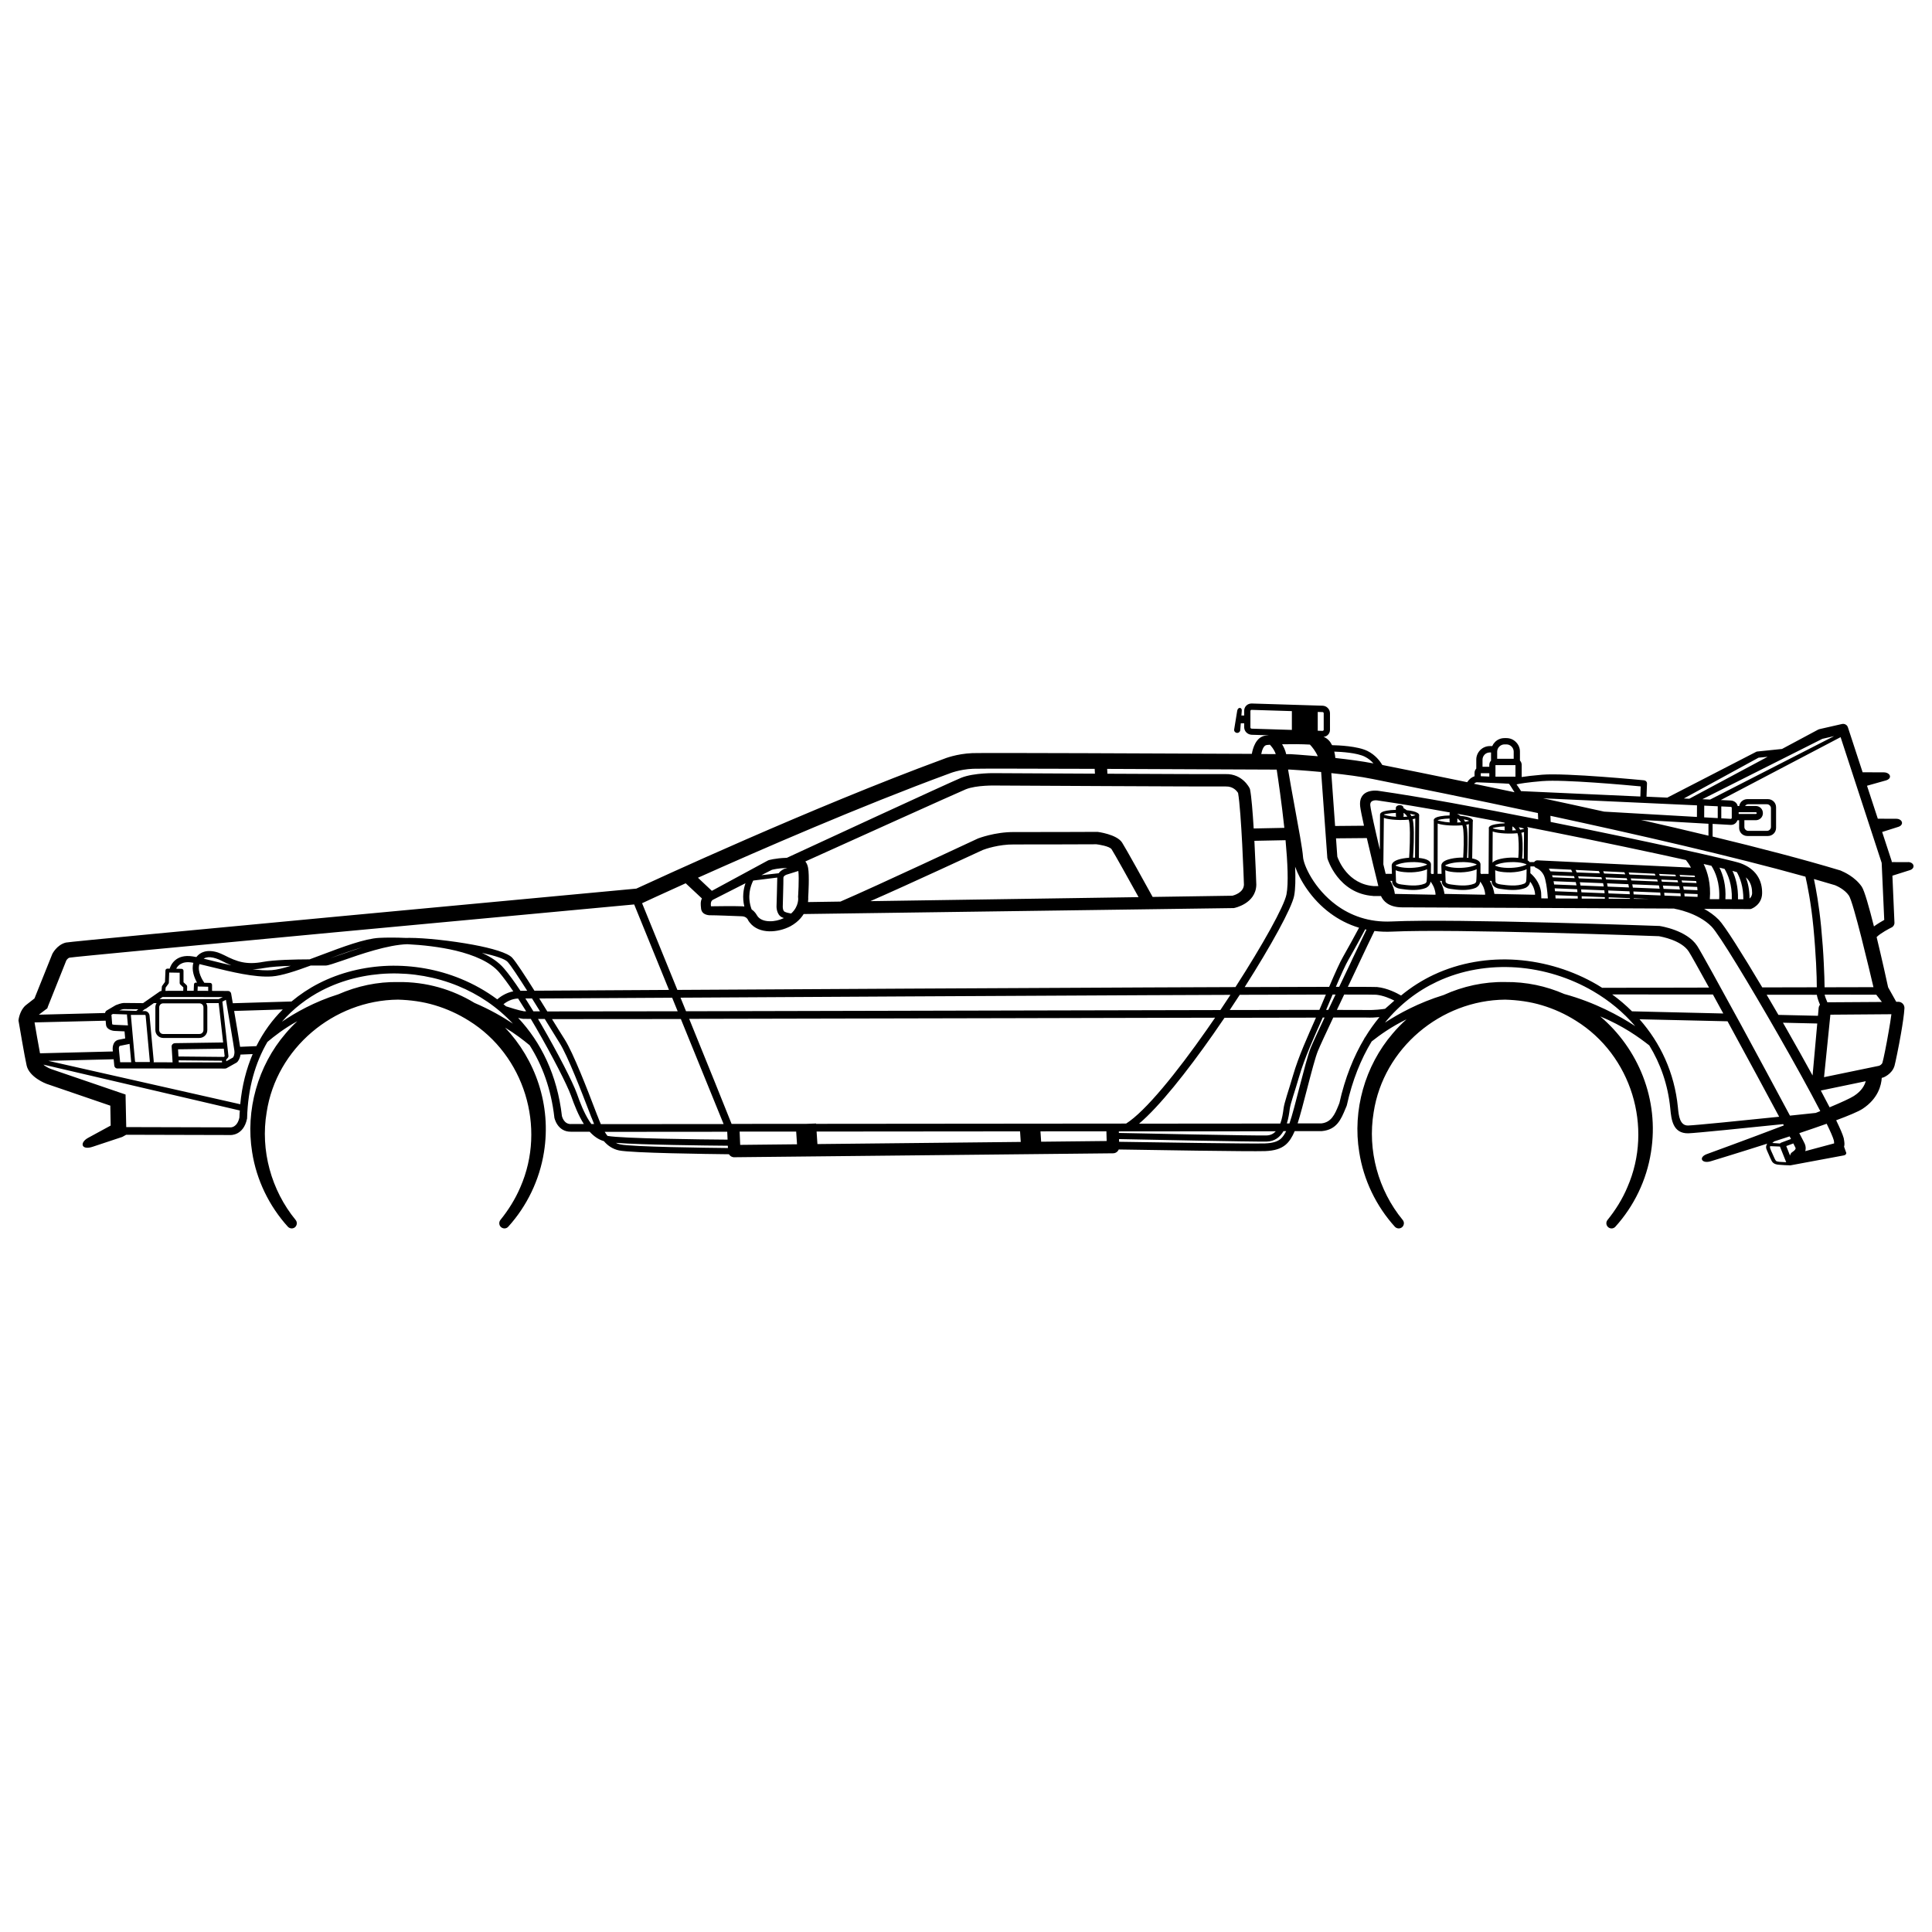 <?xml version="1.0" encoding="UTF-8"?>
<svg id="Layer_1" data-name="Layer 1" xmlns="http://www.w3.org/2000/svg" viewBox="0 0 1000 1000">
  <path d="m987.62,446.25l-8.45-.03v-.06c0-.29-.05-.57-.15-.81l-4.82-14.72,8.52-2.7c1.04-.33,1.76-1.09,1.76-1.99,0-1.14-1.28-2.14-2.85-2.14l-9.68-.04-5.59-17.06,9.95-2.8c1.14-.33,1.95-1.09,1.95-1.99,0-1.14-1.42-2.14-3.18-2.14l-10.99-.04-7.62-23.28c-.38-1.23-1.71-1.99-3.04-1.71l-11.68,2.66c-.24.05-.43.14-.66.24l-18.72,10.02-12.81,1.32c-.19,0-.43.09-.62.19l-45.95,23.68-10.76-.49.25-6.81c.05-.85-.62-1.57-1.42-1.61v-.05c-.14,0-40.45-3.94-52.85-2.9-4.87.41-8.27.83-10.61,1.2,0-.07.02-.13.02-.2v-6.13c0-.87-.36-1.61-.9-2.22v-4.67c0-1.9-.81-3.66-2.09-4.89-1.23-1.28-2.99-2.04-4.89-2.04h-1.04c-1.9,0-3.66.76-4.89,2.04-.61.61-1.1,1.33-1.45,2.12-.09,0-.17-.03-.26-.03h-1c-1.9,0-3.66.81-4.94,2.04v.05c-1.23,1.23-2.04,2.99-2.04,4.89v4.66c-.54.57-.9,1.35-.9,2.17v1.81c-1,.31-2.48,1.09-3.8,3.07-18.22-3.76-32.77-6.68-41.12-8.35-1.23-.25-2.12-.43-2.8-.56-1.26-2.09-3.67-5.24-7.64-7.22-5.15-2.58-15.17-2.97-18.38-3.03-.92-1.88-2.32-3.54-4.42-4.31.86-.07,1.63-.41,2.2-.97.71-.66,1.14-1.61,1.14-2.66v-8.55c0-1.09-.43-2.04-1.14-2.75-.66-.71-1.61-1.14-2.66-1.19l-36.75-1.14c-1.04,0-2.04.38-2.71,1.04-.71.66-1.14,1.61-1.14,2.66v2.52h-1.45l.17-2.23c.38-2.09-1.95-2.37-2.33-.29l-1.57,9.64c-.19.9.43,1.71,1.28,1.85.9.14,1.71-.43,1.85-1.33l.28-3.61h1.76v1.99c0,1.04.43,2.04,1.14,2.75.66.66,1.66,1.14,2.71,1.19l8.99.27c-.71.05-1.32.1-1.78.16-5.05.64-6.65,6.82-7.1,9.45-42.42-.19-138.36-.6-144.61-.38-8.17.33-14.29,2.75-15.1,3.09-67.8,24.93-151.04,63.44-158.87,67.04-15.57,1.47-292.16,27.16-295.24,27.92-4.75,1.14-7.07,5.94-7.07,5.94l-.09.24-9.12,22.74c-1.09.85-2.94,2.28-4.37,3.42-3.23,2.56-3.85,7.5-3.85,7.5l-.05.57.09.47c0,.09,3.18,18.76,4.13,22.79,1.42,6.08,10.02,9.35,10.07,9.35l.09.05,33.14,11.35.19,10.3-11.68,6.36c-4.61,2.52-3.51,6.65,2.52,4.56l15.15-5.03,2.04-1.13,53.94.14s6.74.43,8.59-8.4l.05-.14v-.24c.4-15.6,4.28-28.71,10.52-39.41,3.67-3.08,8.71-7.02,15.47-10.73-2.16,2.01-4.2,4.15-6.1,6.41-14.34,16.71-20.8,39.7-17.28,61.39,2.23,14.39,8.83,27.92,18.47,38.56.95,1.04,2.56,1.19,3.66.33,1.14-.95,1.33-2.66.38-3.8-12.63-15.38-18.33-36.09-15-55.74,5.03-33.14,34.71-58.02,67.99-58.31,6.46.19,12.87,1.04,19.04,2.9,6.22,1.85,12.16,4.56,17.66,8.02,28.68,17.81,40.17,55.17,26.64,86.13-2.61,6.13-6.17,11.82-10.35,17-.85,1.09-.76,2.71.28,3.66,1.14,1,2.8.95,3.8-.19,9.64-10.64,16.19-24.17,18.47-38.56,3.93-24.41-4.43-47.91-20.12-64.48,5.37,3.26,9.53,6.5,12.7,9.13,6.57,10.3,11.13,22.72,12.79,37.26v.14s1.42,7.45,8.59,7.36h9.7c2.1,2.32,4.53,4.06,7.35,4.88,2,2.31,4.53,4.1,7.88,4.81,6.6,1.35,45.81,1.85,56.86,1.97.57.98,1.64,1.61,2.87,1.55l195.96-2.04c1.32,0,2.44-.83,2.93-1.98,14.94.25,68.33,1.12,75.8.84,4.8-.19,7.98-1.19,10.45-3.18,2.07-1.71,3.48-4.05,4.83-7.16h13.88s.09-.01.09-.01h.09c7.69-.71,9.92-6.08,12.2-11.59.19-.52.43-1.04.62-1.47l.05-.19.05-.14c2.84-12.88,7.27-23.83,12.85-33.02,4.22-3.32,10.08-7.56,18.05-11.46-2.56,2.3-4.98,4.75-7.2,7.4-14.34,16.71-20.84,39.7-17.28,61.39,2.23,14.39,8.78,27.92,18.42,38.56.95,1.04,2.56,1.19,3.66.33,1.19-.95,1.38-2.66.43-3.8-12.68-15.38-18.33-36.09-15.05-55.74,5.08-33.14,34.71-58.02,68.04-58.31,6.46.19,12.87,1.04,19.04,2.9,6.22,1.85,12.16,4.56,17.62,8.02,28.68,17.81,40.17,55.17,26.64,86.13-2.56,6.13-6.13,11.82-10.3,17-.9,1.09-.76,2.71.28,3.66,1.09,1,2.8.95,3.8-.19,9.64-10.64,16.19-24.17,18.42-38.56,4.42-27.42-6.68-53.68-26.26-70.28,11.85,4.9,19.97,10.77,25.38,15,5.79,9.45,9.66,20.34,10.85,32.45l.05.47c.52,5.32,1.23,12.77,9.35,12.58,3.83-.12,30.5-2.83,49.04-4.75.12.23.24.45.36.67-19.52,7.47-39.42,14.66-39.52,14.72-4.99,1.66-3.09,5.41,1.95,3.75.08-.04,13.32-4.03,28.96-9.03-.54.87-.8,1.86-.37,2.9.38.9.71,1.76,1.09,2.52.47,1.19,1,2.28,1.28,2.85.33.76.66,1.33,1.28,1.8.66.47,1.52.76,2.85.85,2.32.22,4.39.27,5.22.28.26.05.53.07.81,0l27.54-5.13c.85-.14,1.38-.81,1.19-1.47l-.05-.05-1.06-2.97c.36-1.08.22-2.28-.18-4.44l-.05-.14c-.44-1.69-1.81-4.86-3.86-9.1,6.47-2.41,11.47-4.5,13.64-5.91,8.19-5.36,9.74-12.39,9.96-16.06l.2-.04c.19-.05.33-.05.47-.14v.05s4.65-1.66,5.94-6.13c.47-1.76,2.09-9.4,3.37-16.81.85-4.89,1.57-9.73,1.76-12.92.09-1.76-1.23-3.28-3.04-3.37h-1.21s-4.2-7.5-4.2-7.5c-.65-3.06-3.17-14.53-5.95-25.99,2.01-2.06,6.89-4.58,7.71-4.97.95-.43,1.57-1.42,1.52-2.52l-1.06-24.29,9.23-2.92c1-.33,1.71-1.09,1.71-1.99,0-1.19-1.23-2.14-2.8-2.14Zm-44.4-63.82l6.1-1.41-64.17,32.83-4.01-.18,62.08-31.24Zm-3.34,193.61c-1.75.19-6.81.73-13.4,1.41-6.57-12.29-16.35-30.44-25.37-47.07-10.87-19.9-20.65-37.7-22.65-40.79-5.37-8.21-19.18-10.26-19.23-10.26l-.14-.05h-.14c-.33,0-105.03-3.89-138.6-2.33-12.01.57-21.51-3.23-28.63-8.45-11.63-8.55-17.05-20.8-17.28-25.02-.24-3.8-2.33-15.1-4.37-26.21-1.31-7.14-2.6-14.19-3.36-18.95.4,0,.71,0,.89,0,.05,0,7.17.42,16.22,1.26.89,12.04,3.2,44.33,3.2,44.42l.05.29.09.28s5.37,17.9,23.55,19.18l.19.05h3.91c1.12,2.49,3.86,5.71,10.57,5.84h.05l141.22.63v.08s12.05,1.9,19.31,9.31c3.85,3.94,19.66,30.06,34.57,56.12,8.26,14.42,16.21,28.8,21.65,39.32-.75.3-1.52.61-2.29.92Zm-95.16-52.58c-3.19-3.17-6.62-6.1-10.26-8.74l52.14.04c1.7,3.1,3.5,6.39,5.37,9.82l-47.25-1.12Zm-178.65,58.03c.82-2.58,1.22-5.23,1.47-7.28.38-3.13,2.66-9.16,4.8-16.67,3.03-10.41,7.86-20.75,12.32-30.88.32,0,.64,0,.95,0-3.37,7.16-6.25,13.37-7.24,15.83-1.38,3.42-3.51,11.68-5.7,19.99-1.92,7.52-3.88,15.11-5.26,19.01h-1.34Zm-138.09,4.11l.36,5.46-105.24,1.11-.43-6.48,105.31-.09Zm-105.58-3.9v-.18s-5.02.18-5.02.18l-38.71.03c-3.33-8.48-12.53-31.17-21.95-54.37,48.48-.08,110.92-.22,169.66-.36,37.17-.09,72.85-.18,102.55-.24-1.42,2.08-2.86,4.16-4.31,6.23-15.51,22.16-31.76,42.28-41.75,48.57l-160.46.14Zm-117.48-1.6c-2.66-4.18-4.7-9.4-6.36-14.15-1.99-5.6-9.83-20.94-18.47-35.8-.53-.91-1.07-1.82-1.61-2.73,1.06,0,2.23,0,3.5,0,.47.77.93,1.52,1.38,2.25,2.66,4.37,4.94,8.07,6.22,10.07,4.27,6.69,11.78,26.26,15.29,35.42.47,1.19.85,2.23,1.28,3.32l.09.14c.4,1.03.81,2.1,1.25,3.17h-1.41c-.4-.55-.8-1.11-1.17-1.7Zm-172.23-38.62l-8.42.35c-.56-3.7-1.96-12.02-3.08-18.56l25.18-.78c-5.4,5.37-10.03,11.7-13.68,18.99Zm-74.35,1.87l.09.89-37.72.95c-.98-5.16-2.27-12.65-2.83-15.99l36.81-.89c.07.86.14,1.64.18,2.06.28,2.99,4.32,3.23,4.32,3.23h.05l5.22.24.33,3.66c-.85.19-2.04.43-3.18.62-3.75.66-3.28,5.18-3.28,5.22Zm19.23,6.17s-.05.09-.05.14c-.05,0-.09.05-.14.05h-7.07c-.09,0-.19-.05-.28-.14-.05-.05-.14-.14-.14-.24l-2.14-23.79v-.19s.09-.05.14-.05h7.07c.09,0,.19.05.28.14.09.05.14.14.14.24l2.18,23.79v.05Zm-15.78-26.57c.7-.25,1.79-.63,2.29-.63.9,0,4.77.04,7.53.07l-1.08.84-8.75-.27Zm-3.41,1.89l7.4.25c-.03.14-.08.26-.08.41,0,.05,0,.09.05.19l.46,5.09c-.07-.02-.14-.05-.22-.05l-6.6-.29s-1.33-.09-1.33-.33c-.14-1.33-.28-3.56-.38-4.84l.71-.42Zm3.8,16.47c2.28-.43,4.65-.95,4.7-.95.06-.01.11-.06.17-.08l.83,9.19c0,.12.04.23.07.34h-5.76s-.66-6.8-.66-6.8c0,0-.14-1.57.66-1.71Zm15.19-15.76c-.05-.62-.38-1.19-.81-1.57-.43-.43-1-.66-1.61-.66h-1.27l1.25-.98c.19-.05.38-.13.54-.21l4.19-2.94h1.39c-.41.63-.64,1.39-.64,2.18v11.78c0,1.14.43,2.14,1.19,2.9.71.71,1.76,1.19,2.85,1.19h18.76c1.14,0,2.14-.47,2.9-1.19.76-.76,1.19-1.76,1.19-2.9v-11.78c0-.79-.23-1.55-.64-2.18h6.52c.43,3.81,1.54,13.57,2.31,20.39l-24.95.36s-.14,0-.19.05c-.85.05-1.57.81-1.52,1.66l.5,8.21-9.82-.02c.02-.11.06-.2.06-.32v-.24l-2.18-23.74Zm25.93-14.81l.16-.11,4.3.11v2.13l-5.51-.03.1-2.25.86.02c.05.07.09.12.09.12Zm-1.85-2.14h-.05c-.52-.05-1,.38-1,.95l-.15,3.28h-1.71s-1.72,0-1.72,0l.06-2.14c0-.28-.09-.57-.33-.81l-1.57-1.47v-5.94c0-.52-.43-.95-.95-1l-2.82-.05c.76-1.54,2.82-4.06,8.04-3.22.26.04.57.11.85.16-1.12,3.76.55,7.84,1.87,10.25h-.53Zm-8.45-5.13v5.37c0,.33.14.62.38.81l1.52,1.42-.06,1.77-9.23.03.12-1.7,1.47-1.99c.14-.19.19-.38.19-.57l.19-5.22,5.41.09Zm-8.88,12.58h14.43l16.77.04-2.1,1.05h-30.66l1.55-1.09Zm21.18,5.32v11.78c0,.57-.24,1.09-.62,1.47s-.9.57-1.47.57h-18.76c-.57,0-1.04-.19-1.42-.57-.38-.38-.62-.9-.62-1.47v-11.78c0-.57.24-1.09.62-1.47.33-.33.85-.57,1.42-.57h18.76c.57,0,1.09.24,1.47.57.38.38.62.9.62,1.47Zm-13.15,21.75l23.7-.32c.26,2.31.43,3.84.43,3.93,0,.05-.24.19-.47.33l-23.44-.22-.21-3.72Zm.37,6.75l-.06-1.04,22.41.21.07.86-22.42-.04Zm24.6-.57l-.05-.85c.49-.45,1.19-1.16,1.19-1.71,0-.38-2.57-23.04-3.16-28.3l1.83-.92c1.15,6.71,4.06,23.63,4.37,26.23.24,2.04-.38,3.18-.71,3.61l-3.46,1.95Zm33.77-30.93l-30.4.9c-.51-2.98-.86-5-.86-5.01-.14-.76-.81-1.33-1.57-1.33l-8.31-.04v-3.14c0-.52-.43-1-1-1l-3-.06c-.71-1-3.79-5.71-2.56-9.53.02-.05.04-.09.06-.14,1.95.44,4.12.97,6.49,1.57,9.69,2.37,22.03,5.46,31.1,4.8,4.98-.37,12.18-2.76,19.99-5.64,1.73,0,3.28,0,4.56,0h3.32c1.23-.05,4.37-1.14,8.69-2.61,9.03-3.18,23.31-8.13,33.43-8.42,7.75.39,16.77,1.36,25.11,3.34,9.35,2.28,17.81,5.79,22.46,11.25,2.18,2.57,4.66,5.95,7.27,9.8-3.95.75-6.94,2.97-8.3,4.15-5.85-4.36-12.21-7.9-18.86-10.63-11.87-4.89-24.74-7.12-37.42-6.74-12.63.43-25.12,3.47-36.18,9.16-5,2.56-9.7,5.7-14.04,9.33Zm-45.48-22.17c.35-.21.72-.4,1.12-.51,1.42-.43,3.18-.28,5.22.38.9.29,1.85.66,2.85,1.19,1.79.93,3.47,1.74,5.13,2.4-3.19-.72-6.32-1.49-9.21-2.21-1.82-.45-3.51-.87-5.11-1.25Zm25.23,5.48c1.86-.03,3.84-.21,6.04-.62,3.47-.64,8.63-.97,13.81-1.14-3.83,1.19-7.22,2.04-9.82,2.23-3,.23-6.44,0-10.03-.48Zm40.59-5.83c5.7-2.12,11.33-4.14,16.25-5.51-4.09,1.29-7.93,2.63-11.1,3.75-2.05.72-3.81,1.33-5.15,1.77Zm89.62,5.4c-2.79-3.31-6.78-5.94-11.41-8.05,6.73,1.45,11.9,3.11,13.31,4.68,1.72,1.91,5.69,7.94,10.12,14.93-1.54,0-2.72.01-3.5.02-3.05-4.59-5.96-8.61-8.51-11.58Zm1.05,19.61c-.43-.37-.87-.73-1.31-1.09,1.45-1.14,4.16-2.85,7.58-2.93,1.37,2.12,2.77,4.33,4.17,6.61-.68,0-1.07-.01-1.15-.02-2.37-.34-8.08-2.14-9.3-2.57Zm10.05-4.05c.96,0,2.1-.01,3.41-.02,1.39,2.23,2.79,4.48,4.16,6.69-1.28,0-2.43,0-3.43,0-1.39-2.28-2.77-4.51-4.14-6.66Zm530.1-86.45c26.59,5.3,52.27,10.73,70.58,14.79.64.78,1.62,2.11,2.61,3.93l-79.37-3.77c-.73-.04-1.39.31-1.79.9h-2.36c-.24-.33-.57-.64-1.01-.9l.13-16.06c.03-.09.05-.18.05-.27,0-.34-.18-.65-.5-.93,3.89.76,7.78,1.54,11.66,2.31Zm101.63,23.77c.51.46.94.95,1.31,1.45,1.52,2.14,1.9,4.56,1.9,6.65-.03,1.46-.71,2.33-1.33,2.85,0-4.5-.83-8.14-1.89-10.94Zm-4.69-2.71c1.61,2.85,3.4,7.54,3.36,14.06h-2.77c.18-6.38-1.26-11.3-2.86-14.72,1.07.28,1.82.5,2.27.66Zm-6.38-1.69c1.76,2.88,4.01,8.13,3.77,15.73l-3.32-.02c.43-7.27-1.27-12.72-3.06-16.34.93.22,1.81.43,2.61.63Zm-6.8-1.61c1.86,2.89,4.56,8.65,4.03,17.3l-4.85-.02c.66-8.11-1.22-14.21-3.19-18.2,1.41.32,2.75.63,4.01.92Zm-165.23,8.54v.05s.28,2.8,4.23,3.32l.24.05c3.28.47,8.78,1.23,13.01-.52,0,0,2.04-.81,2.37-3.09,0-.04.01-.11.02-.16.98,1.24,2.19,3.27,2.55,6.14v.66l-21.03-.43c-.19-1.61-.81-4.18-2.37-6.74h.98l.02.71Zm25.69,0v.05s.28,2.8,4.23,3.32l.24.05c3.28.47,8.74,1.23,13.01-.52,0,0,2.04-.81,2.37-3.09,0-.04.01-.11.02-.16.98,1.24,2.19,3.27,2.55,6.14v.66l-21.03-.43c-.24-1.61-.81-4.18-2.37-6.74h.98l.02.71Zm48.24,6.46l-21.03-.43c-.24-1.61-.81-4.18-2.37-6.74h.98l.02.71v.05s.28,2.8,4.23,3.32l.24.05c3.28.47,8.74,1.23,13.01-.52,0,0,2.04-.81,2.37-3.09,0-.04.01-.11.02-.16.98,1.24,2.19,3.27,2.55,6.14v.66Zm-11.43-35.26c.57.45,1.15,1.06,1.64,1.86-.63.05-1.29.09-2,.1.05-.18.11-.36.11-.56l-.02-1.43c.09,0,.18.02.27.02Zm5.77,1.1c-.12.1-.82.27-1.9.49-.03,0-.07,0-.1.01-.22-.46-.47-.88-.74-1.26.29.05.58.1.84.15,1.08.26,1.78.44,1.9.54v.06Zm-8.12,2.49c1.71.03,3.29-.05,4.69-.18.2.61.36,1.3.44,2.08.42,4.36.18,8.49-.01,10.69-1.18-.12-2.48-.18-3.83-.15-2.61.09-4.99.47-6.74,1.04-1.24.39-2.18.92-2.76,1.56l.09-16.11c.42.15.9.29,1.43.41,1.71.38,4.08.62,6.69.66Zm9.4,16c0,.14-.71.43-1.9.81-1.61.52-3.8.85-6.22.95-2.47.09-4.65-.14-6.27-.52-1.14-.33-1.9-.57-1.9-.71s.76-.47,1.9-.85c1.61-.47,3.8-.85,6.27-.9,2.42-.09,4.61.14,6.22.52,1.19.33,1.9.57,1.9.71Zm.04,2.45c-.02,2.15-.07,5.3-.23,6.24-.14.9-1,1.23-1,1.23-3.8,1.57-8.97.85-12.11.43l-.24-.05c-2.28-.29-2.52-1.19-2.52-1.28l-.18-6.03c.4.18.86.34,1.36.48,1.76.43,4.13.66,6.74.62,2.56-.09,4.94-.47,6.69-1.04.55-.17,1.03-.37,1.46-.59Zm-1.46-5.39c-.27-.07-.58-.12-.88-.17.21-2.2.49-6.56.02-11.17-.08-.78-.23-1.48-.41-2.13.01,0,.02,0,.03,0,.5-.1.96-.22,1.36-.36l-.11,13.85s-.01,0-.02,0Zm-9.82-14.75c-1.7-.1-3.22-.3-4.38-.54-1.19-.24-1.9-.48-1.9-.57s.71-.28,1.9-.47c1.13-.21,2.62-.36,4.27-.41v1.55c0,.16.07.3.11.45Zm-14.78,26.38c-.14.9-1,1.23-1,1.23-3.8,1.57-9.02.85-12.11.43l-.24-.05c-2.28-.29-2.52-1.19-2.52-1.28l-.18-6.03c.4.18.86.34,1.36.48,1.76.43,4.13.66,6.69.62,2.61-.09,4.99-.47,6.74-1.04.55-.17,1.03-.37,1.46-.59-.02,2.15-.07,5.3-.23,6.24Zm-1.71-7.88c-1.61.52-3.8.85-6.27.95-2.42.09-4.61-.14-6.22-.52-1.19-.33-1.9-.57-1.9-.71s.71-.47,1.9-.85c1.61-.47,3.8-.85,6.22-.9,2.47-.09,4.65.14,6.27.52,1.19.33,1.9.57,1.9.71s-.71.43-1.9.81Zm-3.07-4.27c.18-3.14.49-9.97.03-14.91-.08-.8-.23-1.52-.43-2.18h0c.5-.09.94-.2,1.35-.32l-.27,17.47c-.22-.02-.45-.04-.68-.05Zm.98-19.11c-.12.09-.78.23-1.85.44-.04,0-.09.01-.12.02-.22-.45-.46-.86-.72-1.23.29.05.59.11.85.17,1.07.22,1.73.42,1.85.53v.07Zm-4.11.73c-.63.06-1.28.1-1.99.12.05-.18.11-.36.11-.55l-.02-1.45c.08,0,.15.01.23.02.58.45,1.17,1.06,1.66,1.87Zm-5.81.07c-1.71-.11-3.21-.31-4.37-.59-1.08-.22-1.78-.39-1.9-.49v-.06c.12-.1.81-.27,1.9-.49,1.14-.21,2.61-.34,4.27-.37v1.51c0,.18.06.33.1.49Zm-6.27.57c.42.15.9.29,1.43.4,1.71.38,4.08.62,6.69.66,1.71.03,3.29-.03,4.68-.16.21.62.37,1.31.45,2.11.46,4.81.15,11.56-.03,14.63-.4,0-.79-.02-1.2-.01-2.56.09-4.94.47-6.69,1.04-2.14.66-3.42,1.76-3.42,3.09,0,.03.01.06.01.1h-.01s.12,4.18.12,4.18h-2.06l.04-26.04Zm-5.69,29.89c-.09.9-1,1.23-1,1.23-3.8,1.57-8.97.85-12.11.43l-.24-.05c-2.23-.29-2.47-1.19-2.52-1.28l-.18-6.04c.41.18.86.35,1.36.48,1.76.43,4.13.66,6.74.62,2.61-.09,4.99-.47,6.7-1.04.54-.17,1.03-.37,1.46-.59-.02,2.15-.07,5.3-.23,6.24Zm-1.71-7.88c-1.57.52-3.8.85-6.22.95-2.47.09-4.65-.14-6.22-.52-1.19-.33-1.95-.57-1.95-.71s.76-.47,1.95-.85c1.57-.47,3.75-.85,6.22-.9,2.42-.09,4.65.14,6.22.52,1.19.33,1.9.57,1.9.71s-.71.43-1.9.81Zm-5.34-4.36c.2-3.06.72-12.27.17-17.77-.07-.78-.22-1.48-.4-2.13,0,0,.02,0,.02,0,.51-.09.96-.2,1.37-.33l-.12,20.24c-.33-.01-.69,0-1.03,0Zm1.16-21.96c-.12.1-.82.27-1.9.49-.03,0-.06,0-.08.01-.21-.44-.45-.85-.7-1.21.27.05.55.1.79.16,1.08.22,1.78.39,1.9.49v.06Zm-4.14.76c-.63.05-1.29.09-2,.1.05-.17.11-.33.11-.52l-.02-1.47c.08,0,.16.01.24.02.58.45,1.17,1.06,1.67,1.86Zm-5.88-.41c0,.17.06.32.1.48-1.7-.09-3.22-.29-4.42-.57-1.19-.24-1.9-.47-1.9-.57s.71-.28,1.9-.47c1.17-.21,2.65-.36,4.3-.41l.02,1.55Zm-6.24,1.06c.42.15.91.29,1.44.41,1.76.38,4.13.62,6.69.66,1.71.03,3.3-.03,4.71-.16.2.61.35,1.29.42,2.06.52,5.47,0,14.85-.18,17.64-2.16.15-4.11.49-5.61.97-2.09.66-3.42,1.76-3.42,3.09,0,.03.01.06.01.1h-.01s.12,4.18.12,4.18h-3.24c-.37-1.5-.77-3.16-1.19-4.91l.26-24.04Zm81.4,38.82v-.19c-.63-5.56-4.33-8.98-5.57-10.01.02-1.34.02-2.65.02-3.52h2.01c.23.33.53.61.93.76,0,0,2.56.9,3.99,3.8.52,1.04.95,2.85,1.28,4.75.49,2.91.74,5.92.82,7.25l-3.4-.02s.02-.07.02-.11l-.09-2.71Zm3.99-12.58l11.54.55c.19.36.41.8.64,1.31l-11.36-.45c-.26-.49-.54-.95-.83-1.41Zm43.89,13.33c-.03-.51-.08-1-.13-1.49l13.9.56c.06.48.12.97.16,1.48l-13.93-.55Zm-13.02-.51c-.04-.51-.09-1.01-.14-1.5l11.03.44c.05.49.11.98.14,1.49l-11.03-.43Zm28.52-2.35c-.11-.59-.22-1.15-.35-1.69l8.43.34c.13.54.24,1.1.35,1.69l-8.43-.34Zm8.74,2.35c.06.48.1.97.14,1.47l-8.42-.33c-.04-.5-.09-1-.15-1.48l8.43.34Zm-65.51-5.36c-.06-.32-.12-.63-.18-.94l11.5.46c.13.54.26,1.1.37,1.69l-11.58-.46c-.04-.25-.07-.5-.12-.75Zm13.42-.4l12.04.48c.12.54.24,1.1.35,1.69l-12.04-.48c-.11-.59-.23-1.15-.35-1.69Zm14.09.56l11.02.44c.12.54.23,1.1.33,1.69l-11.03-.44c-.1-.58-.2-1.15-.32-1.69Zm13.06.52l13.78.55c.13.54.26,1.1.37,1.69l-13.84-.55c-.09-.58-.2-1.15-.31-1.69Zm15.32-1.39c-.11-.37-.22-.72-.33-1.06l8.41.34c.12.34.23.69.34,1.06l-8.42-.34Zm-2.11-.08l-13.69-.55c-.1-.37-.2-.71-.31-1.06l13.64.55c.12.34.24.69.36,1.06Zm-15.78-.63l-10.99-.44c-.1-.37-.21-.72-.31-1.06l10.97.44c.11.34.22.69.33,1.06Zm-13.08-.52l-12.05-.48c-.11-.37-.22-.72-.33-1.06l12.04.48c.12.34.23.69.34,1.06Zm-14.17-.57l-11.39-.45c-.1-.37-.2-.72-.31-1.06l11.35.45c.12.33.24.69.36,1.06Zm-10.36,5.26l11.63.46c.07.49.12.99.17,1.51l-11.62-.46c-.05-.49-.11-.99-.17-1.51Zm13.69.55l12.02.48c.06.49.11.98.15,1.5l-12.01-.47c-.04-.51-.09-1.02-.15-1.5Zm53.57,3.61c-.04-.51-.09-.99-.15-1.47l6.87.27c0,.48,0,.96-.02,1.46l-6.7-.26Zm-.43-3.48c-.1-.58-.21-1.15-.32-1.69l7.27.29c.07.54.11,1.11.15,1.68l-7.09-.28Zm-.82-3.71c-.1-.36-.2-.72-.31-1.06l7.51.3c.08.35.17.69.24,1.06l-7.44-.3Zm6.64-2.78l-7.66-.31c-.11-.3-.23-.58-.34-.84l7.75.37c.09.25.17.51.25.77Zm-10.23-1.25c.12.26.25.55.39.86l-8.38-.33c-.14-.33-.27-.64-.4-.93l8.39.4Zm-10.65-.51c.14.28.29.59.45.95l-13.51-.54c-.14-.37-.28-.73-.42-1.06l13.47.65Zm-15.7-.75c.15.33.31.68.47,1.08l-10.94-.44c-.16-.42-.32-.81-.48-1.17l10.94.53Zm-13.19-.63c.17.35.35.75.54,1.19l-12.01-.48c-.2-.48-.39-.9-.57-1.29l12.04.58Zm-22.4,14.19c-.02-.42-.06-.99-.12-1.7l11.57.46c.02.42.02.85.03,1.29l-11.48-.05Zm13.5-1.16l11.99.48c0,.26,0,.53,0,.8l-11.97-.06c0-.41,0-.82-.02-1.22Zm13.98.56l11.02.44c0,.11,0,.23,0,.34l-11.02-.05c0-.24,0-.49,0-.73Zm13.01.52l7.73.31-7.73-.04c0-.09,0-.18,0-.27Zm-66.86-38.8c-1.83.05-3.48.22-4.75.47-2.14.38-3.47,1.09-3.47,1.99,0,.09.02.18.05.26l-.14,23.43h-3.04c-.21,0-.41.07-.61.15-.21-.19-.4-.36-.55-.48.03-2.31.01-4.57.01-4.57,0-1.33-1.28-2.33-3.42-2.9-.27-.07-.58-.12-.88-.17l.3-19.06c.06-.13.1-.27.1-.42,0-.9-1.33-1.66-3.47-2.14-.87-.19-1.92-.35-3.08-.46-.55-.44-1.09-.77-1.58-1.02v-.04s0,0,0,0c7.93,1.45,16.17,3,24.5,4.6v.35Zm-28.49-4.95v.86c-1.83.04-3.48.18-4.75.43-2.14.38-3.47,1.09-3.47,2.04,0,.09.02.17.05.25l-.04,27.52h-.48c-.17,0-.33.07-.49.13-.19-.17-.36-.32-.5-.44.04-2.31.04-4.58.04-4.58,0-1.33-1.33-2.33-3.47-2.9-.8-.2-1.75-.35-2.79-.46l.13-21.8c.03-.09.05-.19.05-.29,0-.9-1.28-1.66-3.42-2.14-.88-.19-1.92-.36-3.06-.48-.57-.45-1.13-.8-1.64-1.05v-.04c0-2.09-3.99-1.99-3.99.05v.86c-1.8.04-3.44.18-4.75.43-2.14.38-3.42,1.09-3.42,2.04l-.1,18.14c-2.28-9.63-4.56-19.67-4.93-22.79-.43-3.37,3.56-2.71,3.61-2.71,10.71,1.55,23.64,3.72,37.6,6.24-.12.2-.19.43-.18.69Zm-36.88,37.42h-2.44c-13.34-1.04-18.09-13.25-18.8-15.24-.07-1.01-.32-4.64-.67-9.47l15.95-.14c2.16,9.34,4.75,19.93,5.96,24.85Zm-42.32-73.45c2.44.02,4.83.09,6.9.21,1.15,1.2,2.84,3.27,4.08,6.03-8.02-.71-13.98-1.07-14.03-1.07h-.19s-.79,0-2.14,0c-.42-1.96-1.26-3.71-2.11-5.12,2.35-.05,4.94-.07,7.49-.05Zm24.45,120.56c-.75,1.58-1.56,3.28-2.4,5.04-.57,0-1.13,0-1.72,0,2.66-6.22,5.02-11.47,6.59-14.16,2.95-5.1,6.72-12.09,8.6-15.6.22.05.44.09.66.14-1.84,3.8-5.21,10.77-6.99,14.56-.52,1.23-2.37,5.08-4.75,10.02Zm-.28-10.73c-1.75,2.99-4.38,8.9-7.32,15.78-11.44.02-26.35.06-43.71.12,13.68-21.48,24.3-40.83,25.58-47.19.69-3.48.78-8.88.53-15.13,2.32,6.58,8.22,16.78,18.27,24.16,4.2,3.1,9.13,5.73,14.81,7.44-1.95,3.64-5.4,10.01-8.16,14.83Zm-12.37,27.69c-11.99.01-27.87.04-46.4.08,1.76-2.64,3.49-5.27,5.18-7.88,17.64-.06,32.84-.11,44.58-.12-.68,1.6-1.36,3.23-2.05,4.87-.43,1.01-.87,2.03-1.31,3.05Zm-22.09-124.36c.78,5.1,2.58,17.37,3.95,30.15l-15.86.32c-.52-8.45-1.15-16.4-1.87-20.08l-.09-.38-.19-.43s-3.56-7.5-12.39-7.26c-3.34.07-32.56-.05-61.18-.19l-.12-2.5c34.72.12,72.5.3,87.76.37Zm-26.32,8.73c3.8-.1,5.7,2.37,6.32,3.32,1.71,9.73,2.99,45.2,3.04,47.53-.19,4.08-4.99,5.46-6.03,5.7l-41.23.62c-3.17-5.79-14.05-25.44-15.79-28.11-2.75-4.32-12.68-5.56-12.68-5.56h-.38c-.09,0-33.28.14-42.78.09-10.11-.09-18.71,3.32-18.76,3.32l-.19.09c-.17.04-52.79,24.76-71.03,32.58l-16.77.25c.16-1.23.14-2.16.11-2.58.09-1.38.66-11.21-.05-15.1-.27-1.5-.8-2.57-1.44-3.34,20.62-9.32,78.19-35.32,83.06-37.35,5.51-2.23,15.48-1.95,15.53-1.95h.05c.33,0,112.29.62,119.04.48Zm-45.17,57.28l-138.83,2.08c19.5-8.5,58.1-26.47,58.22-26.5,1.23-.47,8.17-2.94,16.19-2.85,9.07.05,39.46-.09,42.59-.09.85.09,6.84.95,7.88,2.61,1.44,2.21,9.69,17.07,13.94,24.75Zm-200.31,6.31c-2.39-6.58-.62-11.97.85-14.89l12.46-1.55c0,.05-.02.09-.02.15,0,2.04-.38,14.86-.38,14.86v.05s-.05,4.04,2.71,5.46c.32.17.7.32,1.1.46-2.33,1.09-4.98,1.71-7.46,1.63-2.52-.05-4.8-.81-6.08-2.47-.19-.24-.38-.52-.57-.85-.14-.28-.96-1.69-2.61-2.84Zm16.47-16.34c0-1.04,1.66-1.61,1.66-1.61l6.07-1.9c.5,3.97-.14,13.39-.14,13.39v.24l.05.19s.55,4.43-3.65,8.21c-1.2-.21-2.58-.53-3.37-.95-1-.52-.95-2.61-.95-2.61,0-.76.38-12.77.33-14.96Zm1.76-5.08h.27s-1.36.43-1.36.43h-.09s-1.94.72-3.02,2.32l-8.95.99,5.47-2.78c.62-.14,3.28-.85,7.69-.95Zm-21.97,19.98c-.33-.05-.65-.12-1.01-.13-3.8-.19-16.14,0-16.14,0h-.14c-.14-1.28-.19-2.85,1.23-3.47l.09-.05,16.54-8.41c-1.05,3.08-1.73,7.24-.58,12.06Zm-22.42.87v.09c.38,3.66,4.42,3.61,5.37,3.56,1.23-.05,12.3.38,15.81.52,2.23.09,2.99,1.61,2.99,1.61v.05c.28.62.66,1.14,1.09,1.66,2.37,2.99,6.08,4.37,10.02,4.46,3.7.09,7.69-.9,10.97-2.61,1.04-.57,2.04-1.23,2.94-1.95,1.75-1.39,3.01-2.9,3.93-4.38l222.27-3.08h.33l.24-.05s11.16-2.14,11.44-11.92v-.19c0-.07-.37-10.95-.99-22.66l16.13-.32c1.06,11.48,1.58,22.46.48,28.06-1.25,6.23-12.3,26.07-26.41,47.97-13.86.05-29.14.11-45.38.18-76.86.34-175.06.89-243.48,1.28-8.15-20.01-15.52-38.09-18.27-44.87,1.34-.63,9.68-4.51,22.57-10.32l8.41,7.86c-.84,1.6-.66,3.32-.46,5.03Zm231.28,45.01c15.22-.07,29.59-.12,42.74-.17-1.71,2.61-3.45,5.24-5.22,7.87-30.24.06-66.97.15-105.27.23-59.42.14-122.64.3-171.29.39-.96-2.35-1.91-4.7-2.86-7.03,68.34-.39,165.61-.93,241.9-1.29Zm-243.37,8.33c-29.96.06-53.97.09-67.49.08-1.35-2.19-2.75-4.45-4.15-6.71,13.27-.07,37.82-.21,68.78-.39.95,2.32,1.9,4.67,2.86,7.02Zm-41.52,54.11l-.09-.19c-.19-.57-.66-1.8-1.28-3.32-3.51-9.21-11.11-28.96-15.57-35.99-1.42-2.18-3.61-5.79-6.22-9.97-.12-.19-.24-.39-.36-.58,14.27.02,37.81,0,66.68-.05,9.41,23.1,18.67,45.84,22.13,54.36l-63.54.05c-.64-1.45-1.21-2.92-1.74-4.31Zm5.18,10.38c-.51-.65-.98-1.35-1.42-2.08l63.41-.05.18,4.08c-13.33-.1-54.64-.53-62.17-1.94Zm264.67-2.31l81.26-.07c-1.19,1.28-2.75,2.13-4.82,2.16-7.21.17-65.67-1.07-76.41-1.29l-.02-.8Zm10.46-4c10.42-8.77,24.73-26.8,38.38-46.28,1.97-2.81,3.93-5.66,5.86-8.52,18.81-.04,35-.07,47.35-.09-4.34,9.85-8.95,19.86-11.9,29.97-2.23,7.74-4.51,13.96-4.89,17.19-.28,2.16-.7,5.07-1.68,7.66l-73.12.06Zm96.84-58.9c.25-.59.51-1.18.76-1.77.87-2.08,1.74-4.15,2.59-6.16.51,0,1.03,0,1.52,0-1.24,2.62-2.51,5.29-3.76,7.93-.36,0-.74,0-1.11,0Zm9.35-7.93c9.99,0,15.93.02,16.62.09,3.61.38,7.12,1.9,9.35,3.04l-4.8,4.23c-1.42.24-5.51.76-9.64.62-.57-.03-6.03-.05-15.31-.04,1.26-2.66,2.53-5.34,3.77-7.93Zm29.45.5c-2.11-1.23-7.16-3.89-12.45-4.4-.69-.06-6.06-.09-15.1-.09.54-1.13,1.07-2.24,1.57-3.28,2.18-4.65,3.94-8.26,4.75-10.07,1.95-4.23,5.8-12.18,7.44-15.57,2.91.36,5.98.49,9.22.33,32.67-1.52,133.76,2.23,137.98,2.37,1.38.24,11.68,2.09,15.48,7.93,1.15,1.78,5.15,8.93,10.51,18.67l-55.31.12c-.86-.54-1.71-1.09-2.59-1.6-12.58-7.36-27.02-11.82-41.59-12.87-14.62-1.04-29.49,1.38-42.97,7.69-5.96,2.8-11.64,6.39-16.94,10.76Zm199.89,17.97c-.75-1.3-1.49-2.6-2.24-3.9l17.76.41-2.42,26.91c-4.04-7.39-8.53-15.4-13.1-23.41Zm16.94-13.2c-.39.48-.65,1.06-.7,1.7l-.36,4.02-20.46-.47c-2.05-3.53-4.09-7.03-6.1-10.43l25.98.02c.2,1.41.88,3.33,1.64,5.16Zm2.37-9.05c-.02-2.84-.14-7.2-.42-12.6-.24-5.37-.71-11.82-1.38-18.85-1.1-11.19-2.68-19.73-3.71-24.57,3.78,1.08,7.44,2.15,10.93,3.2,1.14.47,5.03,2.23,7.17,5.37,2.32,3.36,10.6,38.44,12.71,47.4l-25.3.06Zm-9.9-57.26c.93,3.99,2.86,13.24,4.12,26.19.66,6.93,1.09,13.34,1.38,18.66.28,5.41.38,9.7.38,12.42l-28.23.06c-10.44-17.56-19.51-31.94-22.49-34.99-2.28-2.33-4.95-4.18-7.62-5.66l23.53.11h.47l.47-.14s5.46-1.95,5.56-8.02c.05-2.94-.52-6.46-2.8-9.59-1.71-2.37-4.37-4.51-8.4-5.98-4.84-1.71-49.95-11.73-97.77-21.27-.16-.03-.32-.06-.47-.09l-.13-3.18c43.52,9.37,93.93,20.87,132.01,31.5Zm-168.05-53.54h4.42v1.75c-1.7-.08-3.25-.14-4.42-.19v-1.56Zm17.95-4.18v5.98h-10.35v-5.98h10.35Zm93.96,20.81l-.03,6.01-48.04-2.75c-10.81-2.4-21.43-4.71-31.61-6.89l79.68,3.64Zm-29,7.54l34.94,2v6.17c-11.47-2.76-23.23-5.51-34.94-8.17Zm32.72-1.32l.03-6.05,6.99.32v6.13l-7.02-.4Zm8.87-5.65l4.8.22c.19,0,.38.05.47.19.09.05.14.19.14.33v5.18c0,.14-.09.29-.19.38-.05.09-.14.14-.24.14l-4.99-.29v-6.15Zm19.28-25.23l4.69-.46-40.54,21.71-2.82-.13,38.67-21.12Zm-111.73,12.11c10.73-.9,43.35,2.04,50.71,2.75l-.16,5.24-61.75-2.79c-.63-1-1.47-2.28-2.35-3.49,1.59-.37,5.38-1.04,13.55-1.72Zm-22.46-17.85c.71-.71,1.66-1.14,2.66-1.14h1.04c1.04,0,1.95.43,2.66,1.14.66.66,1.09,1.61,1.09,2.61v3.7h-8.55v-3.7c0-1,.43-1.95,1.09-2.61Zm-7.6,4.13c.66-.66,1.61-1.09,2.66-1.09h.66v4.23c-.57.57-.9,1.33-.9,2.23v.95h-3.51v-3.66c0-1.04.43-1.95,1.09-2.66Zm-4.04,14.34c1.04.05,15.57.62,16.57.76.22.03,1.7,2.38,2.94,4.4-7.36-1.55-14.39-3.02-20.98-4.39.84-.79,1.47-.77,1.47-.77Zm31.62,15.94l.15,3.28c-30.29-6.01-60.96-11.68-82.54-14.77-.38-.1-10.73-1.61-9.59,8.17.21,1.71.96,5.37,1.96,9.87l-14.95.13c-.67-9.49-1.49-20.86-1.96-27.36,7.27.76,15.1,1.76,21.27,3.02,4.42.9,5.56,1.14,6.36,1.28,13.61,2.73,43.73,8.77,79.3,16.37Zm-89.6-29.19c1.91.95,3.38,2.24,4.48,3.49-5.89-1.15-13-2.08-19.72-2.81-.08-.87-.24-2.03-.56-3.3,3.84.12,11.75.61,15.8,2.62Zm-21.46-22.89c.14.09.19.24.19.38v8.59c0,.14-.05.29-.19.38-.09.14-.24.19-.38.19l-2.52-.08v-9.73l2.52.08c.14,0,.28.05.38.19Zm-37.56,8.21c-.09-.1-.19-.24-.19-.43v-8.55c0-.14.09-.28.19-.43.09-.09.24-.14.43-.14l20.84.65v9.73l-20.84-.65c-.19,0-.33-.09-.43-.19Zm8.26,8.64c.42-.05.97-.1,1.63-.14.01.01.02.03.04.04.04.04,2.07,2.04,3,4.81-2.12,0-4.64-.02-7.51-.03.35-1.81,1.15-4.49,2.84-4.68Zm-164.62,14.91l.19-.09s5.18-2.23,12.44-2.52c3.26-.12,31.1-.06,62.94.04l.12,2.49c-25.99-.13-49.82-.26-51.19-.26,0,0-11.35-.33-18.09,2.42-5.8,2.37-79.04,36.23-90.17,41.4h-.04s-.09,0-.09,0c-5.94.19-9.35,1.23-9.35,1.23l-.14.09-.24.09-28.96,15.68-7.2-6.78c31.82-14.26,84.33-37.11,129.79-53.82ZM24.49,521.89l.38-1.09,9.4-23.55s.66-1.33,1.76-1.57c2.47-.63,263.59-24.91,292.22-27.54,2.41,5.91,9.77,23.99,18.02,44.24-32.21.19-57.3.34-69.64.41-4.91-7.82-9.49-14.84-11.5-17.05-2.28-2.52-10.49-4.94-20.23-6.74-11.3-2.09-24.83-3.56-33.1-3.56-.46,0-.93.02-1.41.04-5.67-.26-10.63-.22-14.12-.04-7.45.38-18.85,4.65-29.91,8.83-2.07.78-4.11,1.55-6.12,2.29-7.57.03-18.13.23-24.13,1.32-4.27.81-7.64.76-10.73.14-3.09-.62-5.98-1.9-9.31-3.61-1.14-.57-2.28-1.04-3.32-1.42-2.66-.85-5.08-.95-7.07-.38-1.65.48-3.01,1.42-4.05,2.76-.64-.13-1.27-.25-1.84-.33-8.9-1.42-11.43,4.55-11.97,6.34l-1.13-.02h-.05c-.52,0-1,.43-1,.95l-.24,5.94-1.38,1.9c-.14.19-.24.38-.24.57l-.17,2.19c-.33-.01-.62.07-.92.28l-8.64,6.03c-2.04,0-9.5-.09-9.97-.09-1.19,0-3.56.9-4.04,1.09-.09.05-.19.09-.28.14l-4.51,2.66c-.46.25-.8.77-.84,1.31l-34.29.87c1.66-1.27,3.42-2.61,3.45-2.61l.9-.66Zm94.87,61.63h-.05l-53.97-.14-.3-14.01-.05-2.85-2.66-.9-35.8-12.25c-.53-.18-2.78-1.12-4.04-2.32l101.64,23.74c-.08,1.21-.18,2.41-.21,3.65-1.19,5.32-4.56,5.08-4.56,5.08Zm4.99-11.97l-99.36-22.46,33.84-.82.32,3.29c.05.81.76,1.47,1.57,1.47l55.65.05c.28.05.62-.05.9-.19l5.18-2.9c.14-.09.28-.19.38-.33.04,0,1.31-1.34,1.65-3.81l6.3-.26c-3.28,7.68-5.52,16.33-6.43,25.95Zm121.26-52.44c-11.49-6.99-24.99-10.99-39.5-10.8-10.66-.21-21.28,2.07-31.02,6.35-12.28,3.82-22.28,9.49-29.19,14.21,5.93-6.82,13.02-12.26,20.85-16.29,10.54-5.41,22.46-8.31,34.52-8.69,12.11-.38,24.41,1.76,35.75,6.41,10.59,4.33,20.37,10.85,28.46,19.55-5.17-3.45-11.89-7.34-19.87-10.74Zm49.86,62.7c-3.56.05-4.46-3.66-4.61-4.08-2.44-21.33-10.85-38.29-22.68-50.88.95.23,1.83.41,2.5.5.16.02,1.57.04,4.07.05.86,1.44,1.72,2.9,2.57,4.36,8.55,14.72,16.24,29.82,18.19,35.23,1.76,4.98,3.89,10.39,6.69,14.81h-6.69s-.05,0-.05,0Zm23.28,9.73c13.77,1.04,46.59,1.39,57.98,1.49l.05,1.19c-11.68-.12-49.42-.59-55.67-1.87-.85-.18-1.63-.45-2.36-.81Zm64.08-5.82l29.27-.02.44,6.58-29.42.31-.29-6.86Zm156.07,5.23l-.36-5.36,34.13-.03.14,5.03-33.91.36Zm123.89-1.4c-1.76,1.42-4.23,2.14-8.07,2.28-7.37.24-60.37-.59-75.48-.84l-.04-1.4c11.21.23,69.12,1.42,76.42,1.29,4.21-.08,6.92-2.34,8.71-5.4h1.38c-.86,1.72-1.77,3.11-2.92,4.07Zm30.44-18.52c-.19.47-.38.9-.52,1.33-1.8,4.37-3.61,8.59-8.83,9.12h-12.23c1.37-4.26,3.16-11.15,4.92-17.95,2.14-8.21,4.23-16.29,5.56-19.52,1.04-2.57,4.28-9.54,7.96-17.35,10.33,0,16.45,0,17.06.02,2.46.11,4.9-.03,6.86-.22-2.66,3.23-5.17,6.72-7.47,10.52-.21.18-.33.29-.33.29l.09.09c-5.66,9.43-10.15,20.61-13.05,33.67Zm116.47-56.52c-9.35-4.09-19.7-6.35-30.63-6.21-10.96-.21-21.9,2.19-31.87,6.73-12.86,3.94-23.26,9.65-30.37,14.29,7.75-9.5,16.97-16.52,27.01-21.22,12.82-6.03,27.02-8.31,40.98-7.36,14.01,1,27.78,5.27,39.88,12.35,8.16,4.78,15.54,10.84,21.68,18.03-8.23-5.39-20.89-12.29-36.69-16.62Zm64.1,68.05c-4.37.14-4.89-5.18-5.27-8.88l-.05-.52c-1.77-17.97-9.1-33.39-19.87-45.59l45.56,1.05c.77,1.41,1.54,2.83,2.32,4.27,8.63,15.82,17.91,33,24.4,45.14-18.37,1.9-43.5,4.44-47.1,4.53Zm55.55,11.54c.43.9-1.61,2.18-1.61,2.18-.7.43-1.11,1.13-1.21,1.89l-1.97-4.97,3.66-1.36c.64,1.24,1.04,2.04,1.13,2.26Zm-2.33-4.56l-5.12,1.9c-.25.1-.44.26-.58.43l-3.99-.27c.34-.32.69-.59,1.02-.82,2.63-.85,5.29-1.71,7.96-2.59.25.48.49.93.71,1.35Zm-7.68,11.4c-.28-.24-.52-.66-.81-1.28-.24-.52-.71-1.52-1.23-2.75-.38-.81-.76-1.66-1.04-2.47-.16-.41-.16-.81-.05-1.19l5.08.2,3.24,8.12c-.96-.03-2.19-.09-3.48-.2-.9-.09-1.38-.24-1.71-.43Zm29.82-10.73c.05.19.19.85.19,1.61l-14.95,4.01c.32-1.12.34-2.39-.25-3.78-.16-.4-1.19-2.39-2.84-5.53,4.95-1.65,9.78-3.31,14.17-4.87,1.96,4.01,3.26,6.99,3.68,8.55Zm10.49-22.98c-1.95,1.26-6.58,3.37-12.65,5.91-1.38-2.68-2.91-5.59-4.56-8.68l23.26-4.83c-.59,2.14-2.12,5.05-6.05,7.59Zm17.95-33.48c-1.23,7.26-2.75,14.58-3.23,16.19-.24,1-1.38,1.57-1.76,1.71l-28.49,5.89,3.28-32.34,31.58-.24c-.33,2.56-.81,5.65-1.38,8.78Zm-31.76-14.97c-.65-1.47-1.22-2.96-1.41-3.95l26.71.02,2.92,3.76-28.23.18Zm24.11-39.27c-2.46-9.79-4.92-18.52-6.3-20.55-3.56-5.18-9.31-7.64-10.73-8.26l-.19-.09-.24-.09-.19-.05c-18.56-5.6-41.53-11.59-65.86-17.47v-6.56l9.31.53h.19c1,0,1.9-.38,2.52-1.04.4-.4.68-.87.86-1.38h.85v3.94c0,1.19.47,2.23,1.23,2.99.76.76,1.85,1.23,2.99,1.23h10.68c1.14,0,2.23-.47,2.99-1.23.76-.76,1.23-1.8,1.23-2.99v-10.64c0-1.19-.47-2.23-1.23-2.99-.76-.76-1.85-1.23-2.99-1.23h-10.68c-1.14,0-2.23.48-2.99,1.23-.61.61-1.03,1.42-1.17,2.33h-.8c-.15-.66-.47-1.25-.93-1.71-.66-.66-1.61-1.09-2.61-1.14l-5.23-.24,62.03-32.55,21.26,65.07,1.33,29.53c-1.37.77-3.46,2-5.33,3.36Zm-58.53-61.24c-.66-.66-1.61-1.09-2.61-1.09h-5.56c.07-.09.11-.21.2-.28.38-.38.85-.62,1.42-.62h9.73c.57,0,1.04.24,1.42.62.38.33.62.85.62,1.42v9.69c0,.57-.24,1.09-.62,1.42v.05c-.38.33-.85.57-1.42.57h-9.73c-.57,0-1.04-.24-1.42-.62-.38-.33-.57-.85-.57-1.42v-3.47h5.94c1,0,1.95-.43,2.61-1.09.66-.66,1.04-1.57,1.04-2.56s-.38-1.95-1.04-2.61Zm-2.61,2.14c.14,0,.24.05.33.14s.14.19.14.33c0,.09-.05.24-.14.28-.09.1-.19.14-.33.14h-8.88v-.9h8.88Z"/>
</svg>